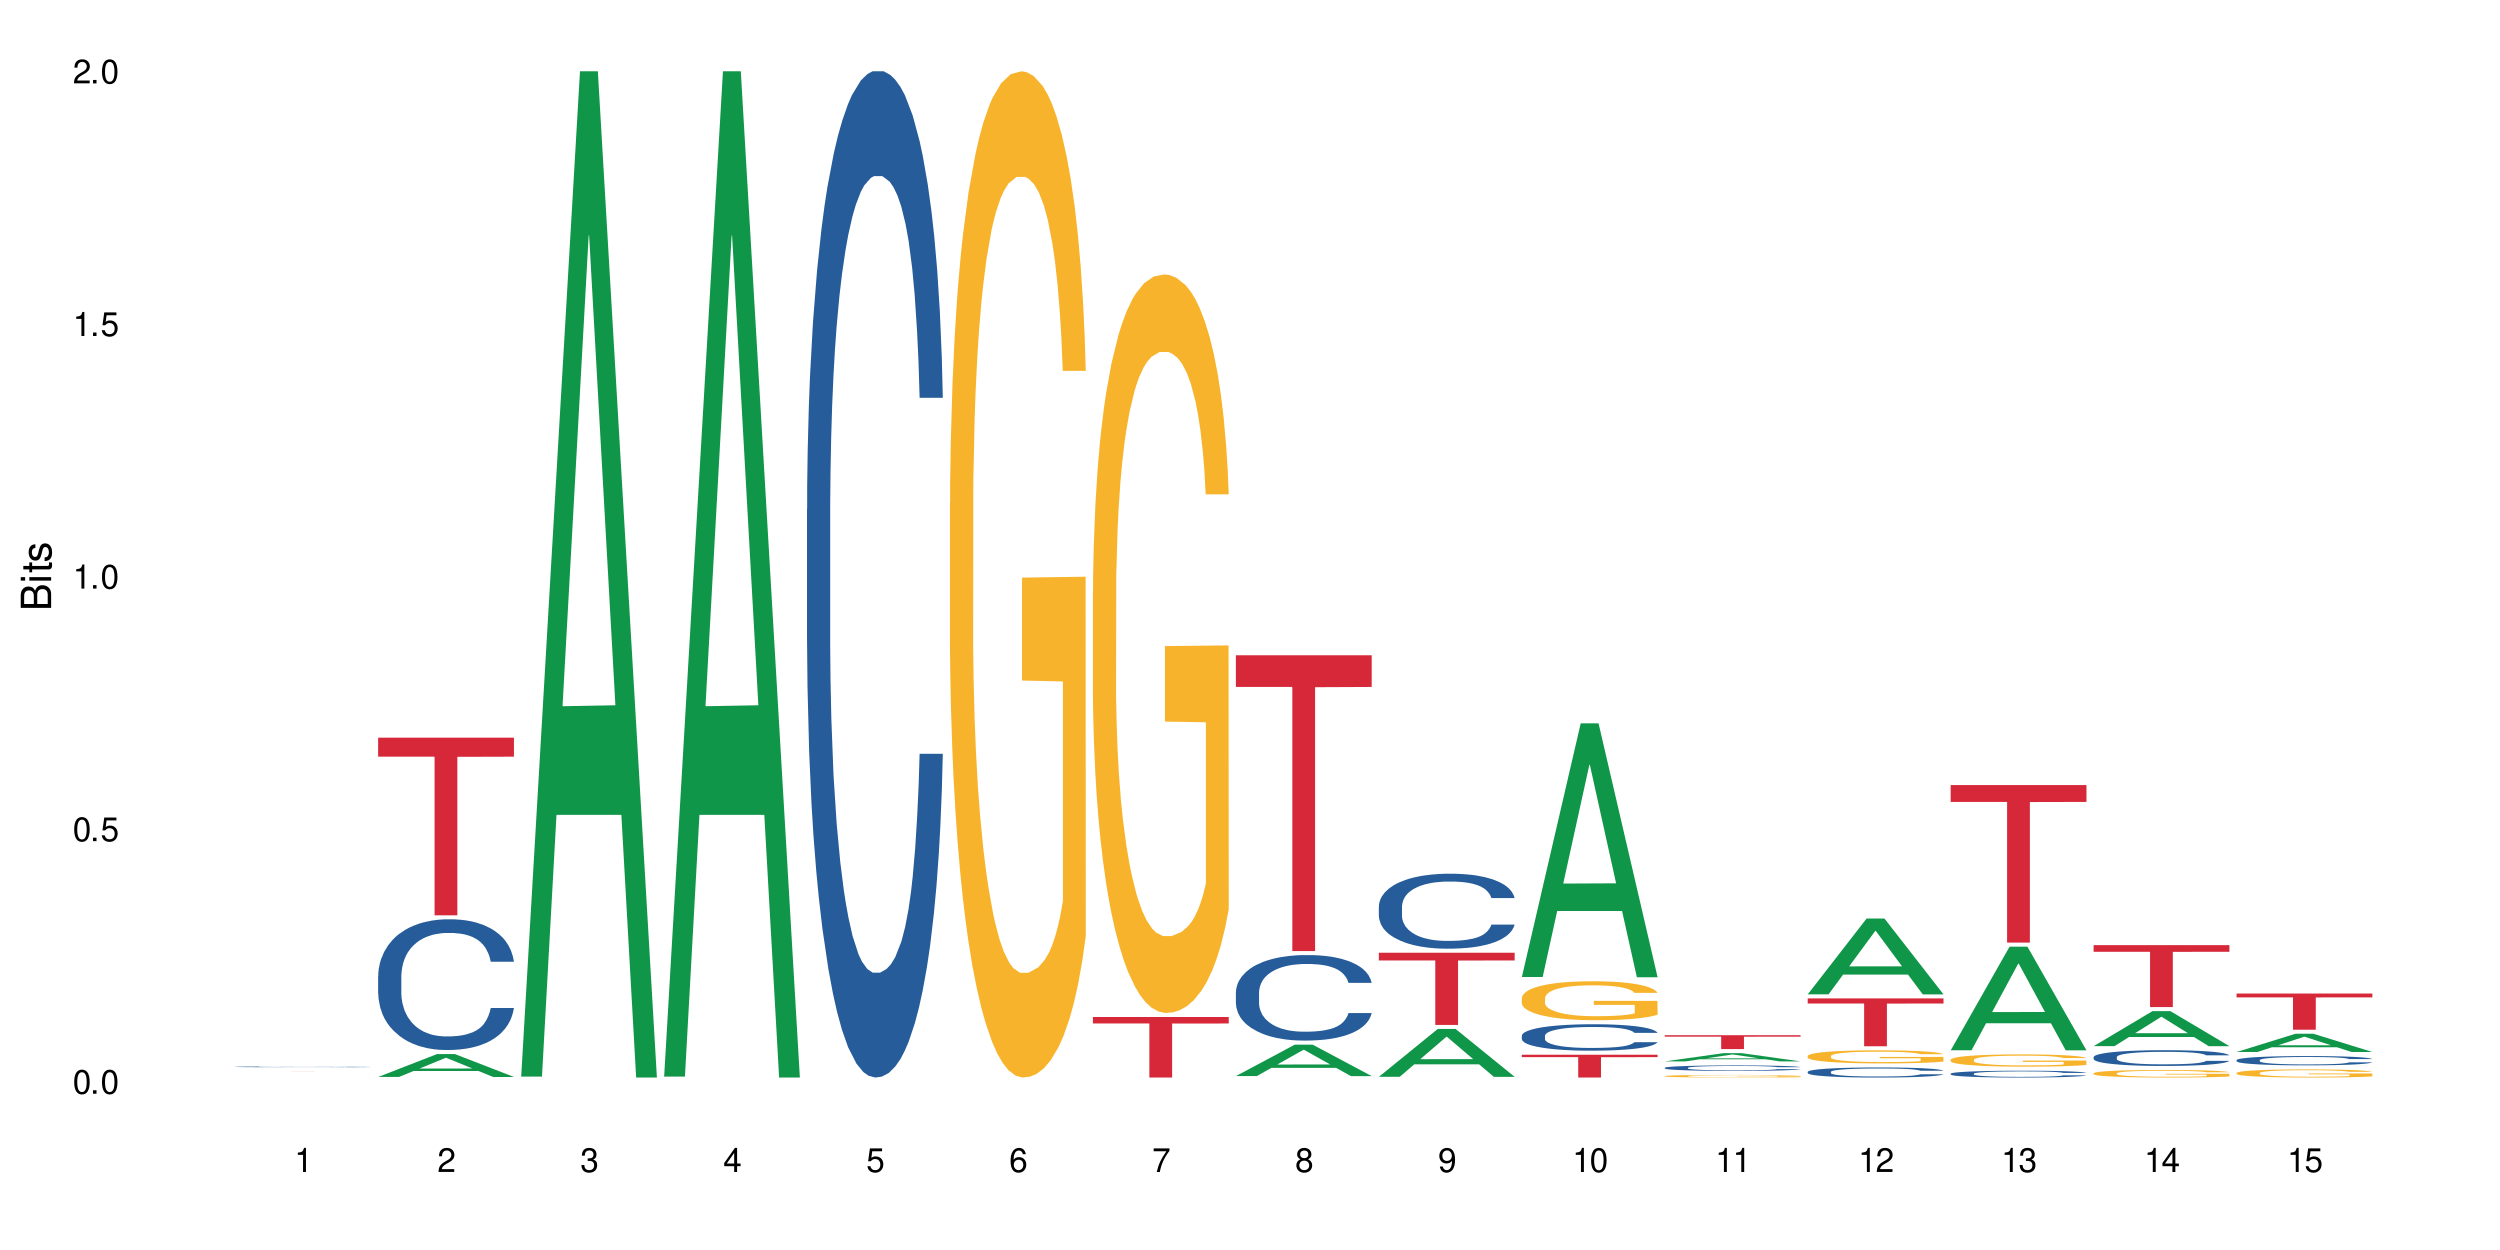 <?xml version="1.0" encoding="UTF-8"?>
<svg xmlns="http://www.w3.org/2000/svg" xmlns:xlink="http://www.w3.org/1999/xlink" width="720" height="360" viewBox="0 0 720 360">
<defs>
<g>
<g id="glyph-0-0">
</g>
<g id="glyph-0-1">
<path d="M 2.641 -6.938 C 2 -6.938 1.422 -6.656 1.078 -6.172 C 0.641 -5.562 0.406 -4.641 0.406 -3.359 C 0.406 -1.016 1.188 0.219 2.641 0.219 C 4.078 0.219 4.859 -1.016 4.859 -3.297 C 4.859 -4.641 4.656 -5.547 4.203 -6.172 C 3.844 -6.656 3.281 -6.938 2.641 -6.938 Z M 2.641 -6.188 C 3.547 -6.188 4 -5.25 4 -3.375 C 4 -1.406 3.562 -0.484 2.625 -0.484 C 1.734 -0.484 1.281 -1.438 1.281 -3.344 C 1.281 -5.25 1.734 -6.188 2.641 -6.188 Z M 2.641 -6.188 "/>
</g>
<g id="glyph-0-2">
<path d="M 1.828 -1 L 0.828 -1 L 0.828 0 L 1.828 0 Z M 1.828 -1 "/>
</g>
<g id="glyph-0-3">
<path d="M 4.562 -6.797 L 1.062 -6.797 L 0.547 -3.094 L 1.328 -3.094 C 1.719 -3.562 2.047 -3.734 2.578 -3.734 C 3.484 -3.734 4.062 -3.109 4.062 -2.094 C 4.062 -1.125 3.484 -0.531 2.578 -0.531 C 1.828 -0.531 1.375 -0.906 1.188 -1.672 L 0.328 -1.672 C 0.453 -1.109 0.547 -0.844 0.75 -0.594 C 1.125 -0.078 1.828 0.219 2.594 0.219 C 3.969 0.219 4.922 -0.781 4.922 -2.219 C 4.922 -3.562 4.031 -4.484 2.719 -4.484 C 2.25 -4.484 1.859 -4.359 1.469 -4.062 L 1.734 -5.969 L 4.562 -5.969 Z M 4.562 -6.797 "/>
</g>
<g id="glyph-0-4">
<path d="M 2.484 -4.938 L 2.484 0 L 3.328 0 L 3.328 -6.938 L 2.766 -6.938 C 2.469 -5.875 2.281 -5.734 0.984 -5.562 L 0.984 -4.938 Z M 2.484 -4.938 "/>
</g>
<g id="glyph-0-5">
<path d="M 4.859 -0.828 L 1.281 -0.828 C 1.359 -1.406 1.672 -1.781 2.5 -2.281 L 3.469 -2.828 C 4.406 -3.344 4.906 -4.062 4.906 -4.906 C 4.906 -5.484 4.672 -6.031 4.266 -6.406 C 3.859 -6.766 3.375 -6.938 2.719 -6.938 C 1.859 -6.938 1.219 -6.625 0.844 -6.031 C 0.609 -5.672 0.5 -5.234 0.484 -4.531 L 1.328 -4.531 C 1.359 -5.016 1.406 -5.281 1.531 -5.516 C 1.75 -5.938 2.188 -6.203 2.703 -6.203 C 3.469 -6.203 4.031 -5.641 4.031 -4.891 C 4.031 -4.344 3.719 -3.859 3.125 -3.516 L 2.234 -3 C 0.812 -2.172 0.406 -1.531 0.328 -0.016 L 4.859 -0.016 Z M 4.859 -0.828 "/>
</g>
<g id="glyph-0-6">
<path d="M 2.125 -3.188 L 2.578 -3.188 C 3.5 -3.188 3.984 -2.766 3.984 -1.922 C 3.984 -1.062 3.469 -0.531 2.594 -0.531 C 1.656 -0.531 1.203 -1 1.156 -2.016 L 0.312 -2.016 C 0.344 -1.453 0.438 -1.094 0.609 -0.781 C 0.953 -0.109 1.625 0.219 2.547 0.219 C 3.953 0.219 4.859 -0.625 4.859 -1.938 C 4.859 -2.828 4.516 -3.297 3.703 -3.594 C 4.344 -3.844 4.656 -4.328 4.656 -5.031 C 4.656 -6.219 3.875 -6.938 2.578 -6.938 C 1.203 -6.938 0.484 -6.172 0.453 -4.703 L 1.297 -4.703 C 1.312 -5.125 1.344 -5.359 1.453 -5.578 C 1.641 -5.969 2.062 -6.203 2.594 -6.203 C 3.344 -6.203 3.797 -5.75 3.797 -5 C 3.797 -4.516 3.609 -4.219 3.25 -4.047 C 3.016 -3.953 2.703 -3.922 2.125 -3.906 Z M 2.125 -3.188 "/>
</g>
<g id="glyph-0-7">
<path d="M 3.141 -1.672 L 3.141 0 L 3.984 0 L 3.984 -1.672 L 4.984 -1.672 L 4.984 -2.438 L 3.984 -2.438 L 3.984 -6.938 L 3.359 -6.938 L 0.266 -2.578 L 0.266 -1.672 Z M 3.141 -2.438 L 1 -2.438 L 3.141 -5.5 Z M 3.141 -2.438 "/>
</g>
<g id="glyph-0-8">
<path d="M 4.781 -5.125 C 4.609 -6.266 3.891 -6.938 2.844 -6.938 C 2.094 -6.938 1.422 -6.578 1.031 -5.953 C 0.594 -5.266 0.406 -4.422 0.406 -3.172 C 0.406 -2 0.578 -1.25 0.984 -0.641 C 1.359 -0.078 1.953 0.219 2.703 0.219 C 3.984 0.219 4.922 -0.75 4.922 -2.094 C 4.922 -3.375 4.062 -4.281 2.844 -4.281 C 2.172 -4.281 1.641 -4.031 1.281 -3.516 C 1.281 -5.234 1.828 -6.188 2.797 -6.188 C 3.391 -6.188 3.797 -5.797 3.938 -5.125 Z M 2.734 -3.531 C 3.547 -3.531 4.062 -2.953 4.062 -2.031 C 4.062 -1.156 3.484 -0.531 2.703 -0.531 C 1.922 -0.531 1.328 -1.188 1.328 -2.078 C 1.328 -2.938 1.906 -3.531 2.734 -3.531 Z M 2.734 -3.531 "/>
</g>
<g id="glyph-0-9">
<path d="M 4.984 -6.797 L 0.438 -6.797 L 0.438 -5.969 L 4.109 -5.969 C 2.5 -3.656 1.828 -2.234 1.328 0 L 2.219 0 C 2.594 -2.172 3.453 -4.047 4.984 -6.094 Z M 4.984 -6.797 "/>
</g>
<g id="glyph-0-10">
<path d="M 3.75 -3.656 C 4.469 -4.094 4.688 -4.438 4.688 -5.078 C 4.688 -6.172 3.844 -6.938 2.641 -6.938 C 1.438 -6.938 0.594 -6.172 0.594 -5.094 C 0.594 -4.438 0.812 -4.094 1.516 -3.656 C 0.734 -3.266 0.359 -2.703 0.359 -1.922 C 0.359 -0.656 1.281 0.219 2.641 0.219 C 3.984 0.219 4.922 -0.656 4.922 -1.922 C 4.922 -2.703 4.531 -3.266 3.75 -3.656 Z M 2.641 -6.188 C 3.359 -6.188 3.812 -5.75 3.812 -5.062 C 3.812 -4.406 3.344 -3.984 2.641 -3.984 C 1.922 -3.984 1.453 -4.406 1.453 -5.078 C 1.453 -5.75 1.922 -6.188 2.641 -6.188 Z M 2.641 -3.266 C 3.484 -3.266 4.062 -2.719 4.062 -1.906 C 4.062 -1.078 3.484 -0.531 2.625 -0.531 C 1.797 -0.531 1.219 -1.094 1.219 -1.906 C 1.219 -2.719 1.781 -3.266 2.641 -3.266 Z M 2.641 -3.266 "/>
</g>
<g id="glyph-0-11">
<path d="M 0.516 -1.578 C 0.672 -0.453 1.406 0.219 2.438 0.219 C 3.188 0.219 3.859 -0.141 4.266 -0.766 C 4.688 -1.453 4.891 -2.297 4.891 -3.547 C 4.891 -4.719 4.703 -5.453 4.312 -6.078 C 3.938 -6.641 3.344 -6.938 2.594 -6.938 C 1.297 -6.938 0.359 -5.969 0.359 -4.625 C 0.359 -3.344 1.234 -2.453 2.453 -2.453 C 3.094 -2.453 3.578 -2.672 4.016 -3.203 C 4 -1.484 3.469 -0.531 2.5 -0.531 C 1.906 -0.531 1.484 -0.906 1.359 -1.578 Z M 2.578 -6.203 C 3.375 -6.203 3.969 -5.531 3.969 -4.641 C 3.969 -3.797 3.391 -3.188 2.547 -3.188 C 1.734 -3.188 1.234 -3.766 1.234 -4.688 C 1.234 -5.562 1.797 -6.203 2.578 -6.203 Z M 2.578 -6.203 "/>
</g>
<g id="glyph-1-0">
</g>
<g id="glyph-1-1">
<path d="M 0 -0.953 L 0 -4.891 C 0 -5.719 -0.234 -6.344 -0.734 -6.797 C -1.188 -7.234 -1.812 -7.469 -2.5 -7.469 C -3.547 -7.469 -4.188 -7 -4.625 -5.875 C -4.984 -6.688 -5.625 -7.094 -6.531 -7.094 C -7.172 -7.094 -7.734 -6.859 -8.141 -6.391 C -8.562 -5.922 -8.75 -5.344 -8.75 -4.5 L -8.75 -0.953 Z M -4.984 -2.062 L -7.766 -2.062 L -7.766 -4.219 C -7.766 -4.844 -7.688 -5.203 -7.453 -5.5 C -7.219 -5.812 -6.859 -5.969 -6.375 -5.969 C -5.891 -5.969 -5.531 -5.812 -5.297 -5.5 C -5.062 -5.203 -4.984 -4.844 -4.984 -4.219 Z M -0.984 -2.062 L -4 -2.062 L -4 -4.781 C -4 -5.766 -3.438 -6.359 -2.484 -6.359 C -1.547 -6.359 -0.984 -5.766 -0.984 -4.781 Z M -0.984 -2.062 "/>
</g>
<g id="glyph-1-2">
<path d="M -6.281 -1.797 L -6.281 -0.797 L 0 -0.797 L 0 -1.797 Z M -8.75 -1.797 L -8.75 -0.797 L -7.484 -0.797 L -7.484 -1.797 Z M -8.75 -1.797 "/>
</g>
<g id="glyph-1-3">
<path d="M -6.281 -3.047 L -6.281 -2.016 L -8.016 -2.016 L -8.016 -1.016 L -6.281 -1.016 L -6.281 -0.172 L -5.469 -0.172 L -5.469 -1.016 L -0.719 -1.016 C -0.078 -1.016 0.281 -1.453 0.281 -2.234 C 0.281 -2.5 0.25 -2.719 0.188 -3.047 L -0.641 -3.047 C -0.609 -2.906 -0.594 -2.766 -0.594 -2.562 C -0.594 -2.141 -0.719 -2.016 -1.156 -2.016 L -5.469 -2.016 L -5.469 -3.047 Z M -6.281 -3.047 "/>
</g>
<g id="glyph-1-4">
<path d="M -4.531 -5.25 C -5.766 -5.25 -6.469 -4.422 -6.469 -2.969 C -6.469 -1.516 -5.719 -0.562 -4.547 -0.562 C -3.562 -0.562 -3.094 -1.062 -2.734 -2.562 L -2.516 -3.484 C -2.344 -4.188 -2.094 -4.469 -1.641 -4.469 C -1.047 -4.469 -0.641 -3.875 -0.641 -3 C -0.641 -2.453 -0.797 -2 -1.062 -1.75 C -1.25 -1.594 -1.422 -1.531 -1.875 -1.469 L -1.875 -0.406 C -0.422 -0.453 0.281 -1.266 0.281 -2.922 C 0.281 -4.5 -0.5 -5.516 -1.719 -5.516 C -2.656 -5.516 -3.172 -4.984 -3.469 -3.734 L -3.703 -2.766 C -3.891 -1.953 -4.156 -1.609 -4.594 -1.609 C -5.188 -1.609 -5.547 -2.125 -5.547 -2.938 C -5.547 -3.75 -5.203 -4.172 -4.531 -4.203 Z M -4.531 -5.25 "/>
</g>
</g>
</defs>
<rect x="-72" y="-36" width="864" height="432" fill="rgb(100%, 100%, 100%)" fill-opacity="1"/>
<path fill-rule="nonzero" fill="rgb(14.51%, 36.078%, 60%)" fill-opacity="1" d="M 67.73 307.246 L 67.777 307.246 L 67.777 307.238 L 67.922 307.23 L 68.254 307.223 L 68.59 307.215 L 69.449 307.203 L 70.641 307.191 L 71.879 307.18 L 72.785 307.176 L 73.598 307.172 L 75.457 307.164 L 76.652 307.16 L 77.938 307.156 L 79.512 307.152 L 80.656 307.152 L 83.234 307.148 L 85.141 307.145 L 91.723 307.145 L 93.105 307.148 L 94.633 307.148 L 95.922 307.152 L 98.164 307.156 L 100.168 307.16 L 101.074 307.164 L 102.504 307.172 L 103.602 307.176 L 104.363 307.184 L 105.223 307.191 L 105.984 307.199 L 106.559 307.211 L 106.844 307.219 L 100.168 307.219 L 99.832 307.211 L 99.449 307.203 L 98.734 307.195 L 98.02 307.191 L 97.02 307.184 L 96.113 307.18 L 94.871 307.176 L 93.773 307.172 L 91.531 307.172 L 89.434 307.168 L 86.094 307.168 L 84.234 307.172 L 83.234 307.172 L 81.801 307.176 L 80.801 307.18 L 79.609 307.184 L 78.797 307.188 L 77.797 307.191 L 77.078 307.195 L 76.27 307.203 L 75.793 307.207 L 75.363 307.215 L 74.98 307.223 L 74.695 307.227 L 74.504 307.234 L 74.41 307.242 L 74.41 307.277 L 74.504 307.285 L 74.742 307.293 L 75.363 307.305 L 76.27 307.316 L 77.32 307.324 L 78.32 307.332 L 78.891 307.336 L 79.656 307.336 L 80.848 307.34 L 82.566 307.348 L 85.094 307.348 L 86.668 307.352 L 88.766 307.352 L 90.625 307.348 L 93.156 307.348 L 94.918 307.344 L 96.016 307.34 L 96.969 307.336 L 97.688 307.332 L 98.164 307.328 L 98.879 307.32 L 99.449 307.316 L 99.879 307.309 L 100.168 307.301 L 106.844 307.301 L 106.559 307.309 L 105.699 307.324 L 105.031 307.332 L 104.27 307.336 L 103.172 307.344 L 102.266 307.348 L 101.074 307.355 L 99.977 307.359 L 98.781 307.363 L 97.02 307.367 L 95.875 307.367 L 94.633 307.371 L 91.293 307.371 L 89.289 307.375 L 85.426 307.375 L 83.949 307.371 L 81.992 307.371 L 79.559 307.367 L 77.797 307.363 L 76.414 307.359 L 75.219 307.355 L 73.883 307.348 L 72.168 307.34 L 71.117 307.332 L 70.402 307.328 L 69.59 307.32 L 69.02 307.312 L 68.352 307.301 L 67.875 307.285 L 67.73 307.273 Z M 67.73 307.246 "/>
<path fill-rule="nonzero" fill="rgb(83.922%, 15.686%, 22.353%)" fill-opacity="1" d="M 67.73 308.539 L 106.844 308.539 L 90.543 308.539 L 90.543 308.562 L 83.984 308.562 L 83.984 308.539 Z M 67.73 308.539 "/>
<path fill-rule="nonzero" fill="rgb(6.275%, 58.824%, 28.235%)" fill-opacity="1" d="M 108.902 310.16 L 108.945 310.156 L 125.867 303.57 L 131.008 303.57 L 148.016 310.168 L 142.039 310.168 L 137.777 308.445 L 119.098 308.445 L 114.922 310.16 L 108.902 310.16 L 120.895 307.734 L 136.062 307.727 L 128.5 304.648 L 128.418 304.645 L 128.332 304.664 L 120.855 307.727 L 120.895 307.734 Z M 108.902 310.16 "/>
<path fill-rule="nonzero" fill="rgb(14.51%, 36.078%, 60%)" fill-opacity="1" d="M 108.902 281.152 L 108.949 281.117 L 108.949 280.289 L 109.094 278.984 L 109.426 277.332 L 109.762 276.199 L 110.621 274.168 L 111.812 272.207 L 113.051 270.695 L 113.957 269.801 L 114.77 269.113 L 116.629 267.84 L 117.82 267.184 L 119.109 266.602 L 120.684 266.016 L 121.828 265.672 L 124.406 265.121 L 126.312 264.879 L 127.793 264.777 L 130.988 264.777 L 132.895 264.914 L 134.277 265.086 L 135.805 265.363 L 137.094 265.672 L 139.336 266.43 L 141.336 267.391 L 142.242 267.941 L 143.676 269.008 L 144.773 270.039 L 145.535 270.934 L 146.395 272.207 L 147.156 273.754 L 147.73 275.508 L 148.016 276.988 L 141.336 276.988 L 141.004 275.613 L 140.621 274.547 L 139.906 273.137 L 139.191 272.137 L 138.191 271.141 L 137.285 270.488 L 136.043 269.832 L 134.945 269.422 L 133.801 269.113 L 132.703 268.906 L 130.605 268.699 L 128.172 268.699 L 127.266 268.766 L 125.406 269.043 L 124.406 269.285 L 122.973 269.766 L 121.973 270.211 L 120.781 270.898 L 119.969 271.484 L 118.969 272.379 L 118.25 273.172 L 117.441 274.305 L 116.965 275.164 L 116.535 276.129 L 116.152 277.262 L 115.867 278.469 L 115.676 279.742 L 115.582 280.98 L 115.582 286.309 L 115.676 287.547 L 115.914 288.992 L 116.535 291.09 L 117.441 292.914 L 118.488 294.359 L 119.492 295.391 L 120.062 295.871 L 120.828 296.422 L 122.02 297.109 L 123.738 297.801 L 124.738 298.074 L 126.266 298.348 L 127.84 298.488 L 129.938 298.488 L 131.797 298.348 L 133.039 298.176 L 134.324 297.902 L 136.09 297.316 L 137.188 296.766 L 138.141 296.113 L 138.859 295.461 L 139.336 294.91 L 140.051 293.844 L 140.621 292.672 L 141.051 291.469 L 141.336 290.301 L 148.016 290.301 L 147.73 291.676 L 147.301 293.02 L 146.871 294.016 L 146.203 295.219 L 145.441 296.285 L 144.344 297.488 L 143.438 298.281 L 142.242 299.141 L 141.148 299.793 L 139.953 300.379 L 138.191 301.066 L 137.043 301.41 L 135.805 301.719 L 134.324 301.996 L 132.465 302.238 L 130.461 302.375 L 128.602 302.41 L 126.598 302.34 L 125.121 302.203 L 123.164 301.891 L 120.73 301.273 L 118.969 300.621 L 117.582 299.965 L 116.391 299.277 L 115.055 298.348 L 113.34 296.836 L 112.289 295.668 L 111.574 294.703 L 110.762 293.363 L 110.191 292.156 L 109.523 290.23 L 109.047 287.789 L 108.902 285.898 Z M 108.902 281.152 "/>
<path fill-rule="nonzero" fill="rgb(83.922%, 15.686%, 22.353%)" fill-opacity="1" d="M 108.902 212.445 L 148.016 212.445 L 148.016 217.922 L 131.715 217.969 L 131.715 263.613 L 125.156 263.613 L 125.156 218.02 L 125.062 217.922 L 108.902 217.922 Z M 108.902 212.445 "/>
<path fill-rule="nonzero" fill="rgb(6.275%, 58.824%, 28.235%)" fill-opacity="1" d="M 150.074 310.059 L 150.117 309.789 L 167.039 20.527 L 172.18 20.527 L 189.188 310.332 L 183.211 310.332 L 178.949 234.684 L 160.27 234.684 L 156.09 310.059 L 150.074 310.059 L 162.066 203.391 L 177.234 203.117 L 169.672 67.875 L 169.59 67.602 L 169.504 68.418 L 162.027 203.117 L 162.066 203.391 Z M 150.074 310.059 "/>
<path fill-rule="nonzero" fill="rgb(6.275%, 58.824%, 28.235%)" fill-opacity="1" d="M 191.246 310.059 L 191.289 309.789 L 208.211 20.527 L 213.352 20.527 L 230.359 310.332 L 224.383 310.332 L 220.121 234.684 L 201.441 234.684 L 197.262 310.059 L 191.246 310.059 L 203.238 203.391 L 218.406 203.117 L 210.844 67.875 L 210.762 67.602 L 210.676 68.418 L 203.195 203.117 L 203.238 203.391 Z M 191.246 310.059 "/>
<path fill-rule="nonzero" fill="rgb(14.51%, 36.078%, 60%)" fill-opacity="1" d="M 232.418 146.621 L 232.465 146.355 L 232.465 140 L 232.609 129.934 L 232.941 117.215 L 233.277 108.477 L 234.133 92.844 L 235.328 77.746 L 236.566 66.09 L 237.473 59.203 L 238.285 53.902 L 240.145 44.102 L 241.336 39.07 L 242.625 34.566 L 244.199 30.062 L 245.344 27.414 L 247.918 23.176 L 249.828 21.32 L 251.305 20.527 L 254.504 20.527 L 256.41 21.586 L 257.793 22.91 L 259.32 25.031 L 260.609 27.414 L 262.848 33.242 L 264.852 40.66 L 265.758 44.898 L 267.191 53.109 L 268.285 61.055 L 269.051 67.945 L 269.91 77.746 L 270.672 89.668 L 271.246 103.176 L 271.531 114.566 L 264.852 114.566 L 264.52 103.973 L 264.137 95.758 L 263.422 84.898 L 262.707 77.215 L 261.703 69.535 L 260.797 64.5 L 259.559 59.469 L 258.461 56.289 L 257.316 53.902 L 256.219 52.316 L 254.121 50.727 L 251.688 50.727 L 250.781 51.254 L 248.922 53.375 L 247.918 55.23 L 246.488 58.938 L 245.488 62.383 L 244.293 67.68 L 243.484 72.184 L 242.48 79.07 L 241.766 85.164 L 240.957 93.906 L 240.48 100.527 L 240.051 107.945 L 239.668 116.688 L 239.383 125.957 L 239.191 135.762 L 239.094 145.297 L 239.094 186.355 L 239.191 195.895 L 239.43 207.02 L 240.051 223.18 L 240.957 237.219 L 242.004 248.344 L 243.008 256.293 L 243.578 260 L 244.344 264.238 L 245.535 269.535 L 247.25 274.836 L 248.254 276.953 L 249.781 279.074 L 251.355 280.133 L 253.453 280.133 L 255.312 279.074 L 256.555 277.75 L 257.84 275.629 L 259.605 271.125 L 260.703 266.887 L 261.656 261.855 L 262.371 256.82 L 262.848 252.582 L 263.566 244.371 L 264.137 235.363 L 264.566 226.094 L 264.852 217.086 L 271.531 217.086 L 271.246 227.684 L 270.816 238.012 L 270.387 245.695 L 269.719 254.969 L 268.953 263.18 L 267.859 272.449 L 266.953 278.543 L 265.758 285.168 L 264.66 290.199 L 263.469 294.703 L 261.703 300 L 260.559 302.648 L 259.32 305.035 L 257.84 307.152 L 255.98 309.008 L 253.977 310.066 L 252.117 310.332 L 250.113 309.801 L 248.637 308.742 L 246.68 306.359 L 244.246 301.59 L 242.48 296.559 L 241.098 291.523 L 239.906 286.227 L 238.57 279.074 L 236.852 267.418 L 235.805 258.41 L 235.09 250.992 L 234.277 240.664 L 233.707 231.391 L 233.039 216.555 L 232.559 197.746 L 232.418 183.18 Z M 232.418 146.621 "/>
<path fill-rule="nonzero" fill="rgb(96.863%, 70.196%, 16.863%)" fill-opacity="1" d="M 273.59 144.652 L 273.637 144.387 L 273.637 139.094 L 273.828 127.184 L 274.305 110.777 L 274.926 97.277 L 275.594 86.691 L 276.023 81.133 L 276.738 73.195 L 277.355 67.371 L 278.93 55.461 L 280.934 44.348 L 282.031 39.582 L 283.273 35.082 L 285.035 30.055 L 285.848 28.203 L 288.328 23.965 L 291.141 21.32 L 294.242 20.527 L 295.672 20.789 L 297.629 21.848 L 300.301 24.762 L 301.828 27.406 L 303.02 30.055 L 304.258 33.496 L 305.785 38.789 L 307.215 45.141 L 308.363 51.492 L 309.508 59.43 L 310.461 67.902 L 311.27 77.164 L 311.988 88.281 L 312.414 97.543 L 312.703 106.805 L 306.07 106.805 L 305.691 97.543 L 305.262 90.398 L 304.547 81.664 L 303.832 75.312 L 303.113 70.281 L 301.777 63.402 L 300.633 59.168 L 299.203 55.461 L 297.82 53.078 L 296.246 51.492 L 295.293 50.961 L 292.766 50.961 L 290.473 52.816 L 289.141 54.934 L 288.184 57.051 L 286.848 61.02 L 286.039 64.195 L 285.562 66.312 L 284.129 74.516 L 283.176 81.93 L 282.652 86.957 L 281.984 94.898 L 281.508 102.043 L 280.98 112.629 L 280.695 120.57 L 280.316 138.566 L 280.266 186.207 L 280.41 196.262 L 280.695 207.113 L 281.078 216.641 L 281.648 226.699 L 282.223 234.375 L 283.223 244.695 L 284.082 251.578 L 284.75 256.078 L 286.039 263.223 L 286.562 265.605 L 287.805 270.367 L 289.09 274.074 L 290.664 277.25 L 291.859 278.836 L 293.766 280.16 L 296.199 280.16 L 299.059 278.574 L 300.871 276.457 L 302.113 274.34 L 302.922 272.484 L 303.926 269.574 L 304.641 266.926 L 305.309 264.016 L 306.121 259.516 L 306.121 196.262 L 294.34 195.996 L 294.34 166.355 L 312.656 166.09 L 312.703 269.574 L 311.699 276.719 L 310.461 283.602 L 309.27 288.895 L 308.027 293.395 L 306.262 298.422 L 304.832 301.598 L 302.637 305.305 L 300.633 307.688 L 298.535 309.273 L 296.676 310.066 L 294.48 310.332 L 292.527 309.805 L 290.426 308.215 L 288.758 306.098 L 287.23 303.453 L 285.703 300.012 L 283.797 294.453 L 282.555 289.953 L 281.27 284.395 L 279.98 277.777 L 278.836 270.633 L 278.074 265.074 L 277.309 258.723 L 276.5 250.781 L 275.734 241.785 L 275.164 233.578 L 274.637 224.316 L 274.258 215.582 L 273.875 203.672 L 273.684 194.145 L 273.59 185.941 Z M 273.59 144.652 "/>
<path fill-rule="nonzero" fill="rgb(96.863%, 70.196%, 16.863%)" fill-opacity="1" d="M 314.762 170.137 L 314.809 169.945 L 314.809 166.059 L 315 157.316 L 315.477 145.273 L 316.098 135.367 L 316.766 127.598 L 317.191 123.52 L 317.91 117.691 L 318.527 113.418 L 320.102 104.676 L 322.105 96.52 L 323.203 93.023 L 324.445 89.719 L 326.207 86.031 L 327.02 84.672 L 329.5 81.562 L 332.312 79.621 L 335.414 79.039 L 336.844 79.23 L 338.801 80.008 L 341.473 82.145 L 343 84.086 L 344.191 86.031 L 345.43 88.555 L 346.957 92.441 L 348.387 97.102 L 349.531 101.766 L 350.68 107.59 L 351.633 113.809 L 352.441 120.605 L 353.16 128.766 L 353.586 135.562 L 353.875 142.359 L 347.242 142.359 L 346.863 135.562 L 346.434 130.316 L 345.719 123.906 L 345 119.246 L 344.285 115.555 L 342.949 110.504 L 341.805 107.398 L 340.375 104.676 L 338.992 102.93 L 337.418 101.766 L 336.465 101.375 L 333.938 101.375 L 331.645 102.734 L 330.309 104.289 L 329.355 105.844 L 328.02 108.758 L 327.211 111.086 L 326.734 112.641 L 325.301 118.664 L 324.348 124.102 L 323.824 127.793 L 323.156 133.621 L 322.68 138.863 L 322.152 146.633 L 321.867 152.461 L 321.484 165.672 L 321.438 200.633 L 321.582 208.016 L 321.867 215.98 L 322.25 222.973 L 322.82 230.355 L 323.395 235.988 L 324.395 243.562 L 325.254 248.613 L 325.922 251.914 L 327.211 257.16 L 327.734 258.91 L 328.977 262.406 L 330.262 265.125 L 331.836 267.453 L 333.031 268.621 L 334.938 269.59 L 337.371 269.59 L 340.23 268.426 L 342.043 266.871 L 343.285 265.316 L 344.094 263.957 L 345.098 261.82 L 345.812 259.879 L 346.48 257.742 L 347.293 254.441 L 347.293 208.016 L 335.508 207.82 L 335.508 186.066 L 353.824 185.871 L 353.875 261.82 L 352.871 267.066 L 351.633 272.117 L 350.438 276 L 349.199 279.305 L 347.434 282.996 L 346.004 285.324 L 343.809 288.047 L 341.805 289.793 L 339.707 290.957 L 337.848 291.543 L 335.652 291.734 L 333.695 291.348 L 331.598 290.184 L 329.93 288.629 L 328.402 286.684 L 326.875 284.16 L 324.969 280.082 L 323.727 276.777 L 322.441 272.699 L 321.152 267.844 L 320.008 262.598 L 319.246 258.52 L 318.48 253.859 L 317.672 248.031 L 316.906 241.426 L 316.336 235.406 L 315.809 228.605 L 315.43 222.195 L 315.047 213.453 L 314.855 206.461 L 314.762 200.441 Z M 314.762 170.137 "/>
<path fill-rule="nonzero" fill="rgb(83.922%, 15.686%, 22.353%)" fill-opacity="1" d="M 314.762 292.898 L 353.875 292.898 L 353.875 294.766 L 337.574 294.781 L 337.574 310.332 L 331.016 310.332 L 331.016 294.797 L 330.918 294.766 L 314.762 294.766 Z M 314.762 292.898 "/>
<path fill-rule="nonzero" fill="rgb(6.275%, 58.824%, 28.235%)" fill-opacity="1" d="M 355.934 309.914 L 355.973 309.906 L 372.898 300.855 L 378.039 300.855 L 395.047 309.922 L 389.07 309.922 L 384.809 307.555 L 366.129 307.555 L 361.949 309.914 L 355.934 309.914 L 367.926 306.578 L 383.094 306.57 L 375.531 302.336 L 375.445 302.328 L 375.363 302.355 L 367.883 306.57 L 367.926 306.578 Z M 355.934 309.914 "/>
<path fill-rule="nonzero" fill="rgb(14.51%, 36.078%, 60%)" fill-opacity="1" d="M 355.934 285.785 L 355.98 285.762 L 355.98 285.223 L 356.125 284.367 L 356.457 283.285 L 356.789 282.543 L 357.648 281.215 L 358.844 279.934 L 360.082 278.945 L 360.988 278.359 L 361.801 277.91 L 363.66 277.074 L 364.852 276.648 L 366.141 276.266 L 367.715 275.883 L 368.859 275.656 L 371.434 275.297 L 373.344 275.141 L 374.82 275.074 L 378.016 275.074 L 379.926 275.164 L 381.309 275.277 L 382.836 275.457 L 384.121 275.656 L 386.363 276.152 L 388.367 276.781 L 389.273 277.145 L 390.703 277.84 L 391.801 278.516 L 392.566 279.102 L 393.422 279.934 L 394.188 280.945 L 394.758 282.094 L 395.047 283.062 L 388.367 283.062 L 388.035 282.16 L 387.652 281.465 L 386.938 280.543 L 386.223 279.891 L 385.219 279.234 L 384.312 278.809 L 383.074 278.383 L 381.977 278.109 L 380.832 277.91 L 379.734 277.773 L 377.637 277.637 L 375.203 277.637 L 374.297 277.684 L 372.438 277.863 L 371.434 278.02 L 370.004 278.336 L 369 278.629 L 367.809 279.078 L 367 279.461 L 365.996 280.047 L 365.281 280.562 L 364.469 281.305 L 363.992 281.867 L 363.562 282.5 L 363.184 283.242 L 362.895 284.031 L 362.707 284.863 L 362.609 285.672 L 362.609 289.16 L 362.707 289.969 L 362.945 290.914 L 363.562 292.289 L 364.469 293.48 L 365.52 294.426 L 366.52 295.102 L 367.094 295.418 L 367.855 295.777 L 369.051 296.227 L 370.766 296.676 L 371.77 296.855 L 373.293 297.035 L 374.867 297.125 L 376.969 297.125 L 378.828 297.035 L 380.066 296.926 L 381.355 296.742 L 383.121 296.363 L 384.219 296 L 385.172 295.574 L 385.887 295.145 L 386.363 294.785 L 387.078 294.09 L 387.652 293.324 L 388.082 292.535 L 388.367 291.77 L 395.047 291.77 L 394.758 292.672 L 394.328 293.547 L 393.902 294.199 L 393.234 294.988 L 392.469 295.688 L 391.371 296.473 L 390.465 296.992 L 389.273 297.555 L 388.176 297.98 L 386.984 298.363 L 385.219 298.812 L 384.074 299.039 L 382.836 299.242 L 381.355 299.422 L 379.496 299.578 L 377.492 299.668 L 375.633 299.691 L 373.629 299.648 L 372.148 299.559 L 370.195 299.355 L 367.762 298.949 L 365.996 298.523 L 364.613 298.094 L 363.422 297.645 L 362.086 297.035 L 360.367 296.047 L 359.32 295.281 L 358.602 294.652 L 357.793 293.773 L 357.219 292.984 L 356.551 291.727 L 356.074 290.129 L 355.934 288.891 Z M 355.934 285.785 "/>
<path fill-rule="nonzero" fill="rgb(83.922%, 15.686%, 22.353%)" fill-opacity="1" d="M 355.934 188.723 L 395.047 188.723 L 395.047 197.84 L 378.746 197.918 L 378.746 273.91 L 372.188 273.91 L 372.188 198 L 372.09 197.84 L 355.934 197.84 Z M 355.934 188.723 "/>
<path fill-rule="nonzero" fill="rgb(6.275%, 58.824%, 28.235%)" fill-opacity="1" d="M 397.105 310.121 L 397.145 310.105 L 414.07 296.336 L 419.211 296.336 L 436.219 310.133 L 430.242 310.133 L 425.98 306.531 L 407.301 306.531 L 403.121 310.121 L 397.105 310.121 L 409.098 305.043 L 424.266 305.027 L 416.703 298.59 L 416.617 298.574 L 416.535 298.613 L 409.055 305.027 L 409.098 305.043 Z M 397.105 310.121 "/>
<path fill-rule="nonzero" fill="rgb(14.51%, 36.078%, 60%)" fill-opacity="1" d="M 397.105 261.035 L 397.152 261.016 L 397.152 260.543 L 397.293 259.793 L 397.629 258.848 L 397.961 258.195 L 398.82 257.031 L 400.012 255.906 L 401.254 255.039 L 402.16 254.527 L 402.973 254.133 L 404.832 253.402 L 406.023 253.027 L 407.312 252.691 L 408.887 252.355 L 410.031 252.16 L 412.605 251.844 L 414.516 251.707 L 415.992 251.645 L 419.188 251.645 L 421.098 251.727 L 422.48 251.824 L 424.008 251.98 L 425.293 252.16 L 427.535 252.594 L 429.539 253.145 L 430.445 253.461 L 431.875 254.074 L 432.973 254.664 L 433.738 255.176 L 434.594 255.906 L 435.359 256.793 L 435.93 257.801 L 436.219 258.648 L 429.539 258.648 L 429.207 257.859 L 428.824 257.25 L 428.109 256.438 L 427.395 255.867 L 426.391 255.297 L 425.484 254.922 L 424.246 254.547 L 423.148 254.309 L 422.004 254.133 L 420.906 254.012 L 418.809 253.895 L 416.375 253.895 L 415.469 253.934 L 413.609 254.094 L 412.605 254.23 L 411.176 254.508 L 410.172 254.762 L 408.98 255.156 L 408.172 255.492 L 407.168 256.004 L 406.453 256.461 L 405.641 257.109 L 405.164 257.602 L 404.734 258.156 L 404.355 258.805 L 404.066 259.496 L 403.879 260.227 L 403.781 260.938 L 403.781 263.992 L 403.879 264.703 L 404.117 265.531 L 404.734 266.734 L 405.641 267.781 L 406.691 268.609 L 407.691 269.203 L 408.266 269.477 L 409.027 269.793 L 410.223 270.188 L 411.938 270.582 L 412.941 270.738 L 414.465 270.898 L 416.039 270.977 L 418.141 270.977 L 420 270.898 L 421.238 270.801 L 422.527 270.641 L 424.293 270.305 L 425.391 269.992 L 426.344 269.617 L 427.059 269.242 L 427.535 268.926 L 428.25 268.312 L 428.824 267.645 L 429.254 266.953 L 429.539 266.281 L 436.219 266.281 L 435.93 267.07 L 435.5 267.84 L 435.07 268.414 L 434.406 269.102 L 433.641 269.715 L 432.543 270.406 L 431.637 270.859 L 430.445 271.352 L 429.348 271.727 L 428.156 272.062 L 426.391 272.457 L 425.246 272.652 L 424.008 272.832 L 422.527 272.988 L 420.668 273.125 L 418.664 273.207 L 416.805 273.227 L 414.801 273.188 L 413.32 273.105 L 411.367 272.93 L 408.934 272.574 L 407.168 272.199 L 405.785 271.824 L 404.594 271.43 L 403.258 270.898 L 401.539 270.031 L 400.492 269.359 L 399.773 268.809 L 398.965 268.039 L 398.391 267.348 L 397.723 266.242 L 397.246 264.844 L 397.105 263.758 Z M 397.105 261.035 "/>
<path fill-rule="nonzero" fill="rgb(83.922%, 15.686%, 22.353%)" fill-opacity="1" d="M 397.105 274.391 L 436.219 274.391 L 436.219 276.613 L 419.914 276.633 L 419.914 295.172 L 413.359 295.172 L 413.359 276.652 L 413.262 276.613 L 397.105 276.613 Z M 397.105 274.391 "/>
<path fill-rule="nonzero" fill="rgb(6.275%, 58.824%, 28.235%)" fill-opacity="1" d="M 438.277 281.375 L 438.316 281.309 L 455.242 208.328 L 460.383 208.328 L 477.387 281.445 L 471.414 281.445 L 467.152 262.359 L 448.473 262.359 L 444.293 281.375 L 438.277 281.375 L 450.27 254.465 L 465.438 254.395 L 457.875 220.273 L 457.789 220.203 L 457.707 220.41 L 450.227 254.395 L 450.27 254.465 Z M 438.277 281.375 "/>
<path fill-rule="nonzero" fill="rgb(14.51%, 36.078%, 60%)" fill-opacity="1" d="M 438.277 298.297 L 438.324 298.293 L 438.324 298.125 L 438.465 297.859 L 438.801 297.527 L 439.133 297.297 L 439.992 296.887 L 441.184 296.492 L 442.426 296.184 L 443.332 296.004 L 444.141 295.867 L 446.004 295.609 L 447.195 295.477 L 448.484 295.359 L 450.059 295.238 L 451.203 295.172 L 453.777 295.059 L 455.688 295.012 L 457.164 294.988 L 460.359 294.988 L 462.27 295.016 L 463.652 295.051 L 465.176 295.109 L 466.465 295.172 L 468.707 295.324 L 470.711 295.52 L 471.617 295.629 L 473.047 295.844 L 474.145 296.055 L 474.91 296.234 L 475.766 296.492 L 476.531 296.805 L 477.102 297.16 L 477.387 297.457 L 470.711 297.457 L 470.375 297.18 L 469.996 296.965 L 469.281 296.68 L 468.562 296.477 L 467.562 296.277 L 466.656 296.145 L 465.418 296.012 L 464.32 295.93 L 463.176 295.867 L 462.078 295.824 L 459.977 295.781 L 457.547 295.781 L 456.641 295.797 L 454.781 295.852 L 453.777 295.898 L 452.348 295.996 L 451.344 296.086 L 450.152 296.227 L 449.34 296.344 L 448.34 296.527 L 447.625 296.688 L 446.812 296.914 L 446.336 297.09 L 445.906 297.285 L 445.527 297.512 L 445.238 297.758 L 445.047 298.012 L 444.953 298.266 L 444.953 299.34 L 445.047 299.59 L 445.289 299.883 L 445.906 300.309 L 446.812 300.676 L 447.863 300.969 L 448.863 301.176 L 449.438 301.273 L 450.199 301.387 L 451.395 301.523 L 453.109 301.664 L 454.113 301.719 L 455.637 301.773 L 457.211 301.801 L 459.312 301.801 L 461.172 301.773 L 462.41 301.738 L 463.699 301.684 L 465.465 301.566 L 466.562 301.453 L 467.516 301.324 L 468.23 301.191 L 468.707 301.078 L 469.422 300.863 L 469.996 300.629 L 470.426 300.383 L 470.711 300.148 L 477.387 300.148 L 477.102 300.426 L 476.672 300.695 L 476.242 300.898 L 475.574 301.141 L 474.812 301.355 L 473.715 301.602 L 472.809 301.762 L 471.617 301.934 L 470.52 302.066 L 469.328 302.184 L 467.562 302.324 L 466.418 302.395 L 465.176 302.457 L 463.699 302.512 L 461.84 302.559 L 459.836 302.586 L 457.977 302.594 L 455.973 302.582 L 454.492 302.555 L 452.539 302.492 L 450.105 302.367 L 448.34 302.234 L 446.957 302.102 L 445.766 301.961 L 444.43 301.773 L 442.711 301.469 L 441.664 301.23 L 440.945 301.039 L 440.137 300.766 L 439.562 300.523 L 438.895 300.133 L 438.418 299.641 L 438.277 299.258 Z M 438.277 298.297 "/>
<path fill-rule="nonzero" fill="rgb(96.863%, 70.196%, 16.863%)" fill-opacity="1" d="M 438.277 287.414 L 438.324 287.402 L 438.324 287.199 L 438.516 286.738 L 438.992 286.102 L 439.609 285.578 L 440.277 285.168 L 440.707 284.953 L 441.422 284.648 L 442.043 284.422 L 443.617 283.961 L 445.621 283.531 L 446.719 283.348 L 447.957 283.172 L 449.723 282.977 L 450.535 282.906 L 453.016 282.742 L 455.828 282.641 L 458.93 282.609 L 460.359 282.621 L 462.316 282.66 L 464.988 282.773 L 466.512 282.875 L 467.707 282.977 L 468.945 283.109 L 470.473 283.316 L 471.902 283.562 L 473.047 283.809 L 474.191 284.113 L 475.148 284.441 L 475.957 284.801 L 476.672 285.23 L 477.102 285.59 L 477.387 285.949 L 470.758 285.949 L 470.375 285.59 L 469.949 285.312 L 469.23 284.977 L 468.516 284.73 L 467.801 284.535 L 466.465 284.27 L 465.32 284.105 L 463.891 283.961 L 462.508 283.867 L 460.934 283.809 L 459.977 283.785 L 457.449 283.785 L 455.16 283.859 L 453.824 283.941 L 452.871 284.023 L 451.535 284.176 L 450.727 284.301 L 450.246 284.383 L 448.816 284.699 L 447.863 284.984 L 447.34 285.18 L 446.672 285.488 L 446.195 285.766 L 445.668 286.172 L 445.383 286.48 L 445 287.176 L 444.953 289.02 L 445.098 289.41 L 445.383 289.832 L 445.766 290.199 L 446.336 290.59 L 446.91 290.887 L 447.91 291.285 L 448.77 291.551 L 449.438 291.727 L 450.727 292.004 L 451.25 292.094 L 452.488 292.277 L 453.777 292.422 L 455.352 292.547 L 456.543 292.605 L 458.453 292.656 L 460.883 292.656 L 463.746 292.598 L 465.559 292.516 L 466.801 292.434 L 467.609 292.359 L 468.613 292.246 L 469.328 292.145 L 469.996 292.031 L 470.805 291.859 L 470.805 289.41 L 459.023 289.398 L 459.023 288.254 L 477.34 288.242 L 477.387 292.246 L 476.387 292.523 L 475.148 292.789 L 473.953 292.996 L 472.715 293.168 L 470.949 293.363 L 469.52 293.488 L 467.324 293.629 L 465.32 293.723 L 463.223 293.785 L 461.363 293.816 L 459.168 293.824 L 457.211 293.805 L 455.113 293.742 L 453.445 293.66 L 451.918 293.559 L 450.391 293.426 L 448.484 293.211 L 447.242 293.035 L 445.953 292.82 L 444.668 292.566 L 443.523 292.289 L 442.758 292.074 L 441.996 291.828 L 441.184 291.52 L 440.422 291.172 L 439.848 290.855 L 439.324 290.496 L 438.941 290.16 L 438.562 289.699 L 438.371 289.328 L 438.277 289.012 Z M 438.277 287.414 "/>
<path fill-rule="nonzero" fill="rgb(83.922%, 15.686%, 22.353%)" fill-opacity="1" d="M 438.277 303.758 L 477.387 303.758 L 477.387 304.461 L 461.086 304.469 L 461.086 310.332 L 454.527 310.332 L 454.527 304.477 L 454.434 304.461 L 438.277 304.461 Z M 438.277 303.758 "/>
<path fill-rule="nonzero" fill="rgb(6.275%, 58.824%, 28.235%)" fill-opacity="1" d="M 479.445 305.676 L 479.488 305.676 L 496.414 303.301 L 501.551 303.301 L 518.559 305.68 L 512.586 305.68 L 508.32 305.059 L 489.645 305.059 L 485.465 305.676 L 479.445 305.676 L 491.441 304.801 L 506.609 304.801 L 499.047 303.691 L 498.961 303.688 L 498.879 303.695 L 491.398 304.801 L 491.441 304.801 Z M 479.445 305.676 "/>
<path fill-rule="nonzero" fill="rgb(14.51%, 36.078%, 60%)" fill-opacity="1" d="M 479.445 307.527 L 479.496 307.527 L 479.496 307.492 L 479.637 307.438 L 479.973 307.367 L 480.305 307.32 L 481.164 307.234 L 482.355 307.152 L 483.598 307.09 L 484.504 307.055 L 485.312 307.023 L 487.176 306.973 L 488.367 306.945 L 489.656 306.918 L 491.23 306.895 L 492.375 306.879 L 494.949 306.855 L 496.855 306.848 L 498.336 306.844 L 501.531 306.844 L 503.441 306.848 L 504.824 306.855 L 506.348 306.867 L 507.637 306.879 L 509.879 306.91 L 511.883 306.953 L 512.789 306.977 L 514.219 307.02 L 515.316 307.062 L 516.078 307.102 L 516.938 307.152 L 517.703 307.219 L 518.273 307.293 L 518.559 307.355 L 511.883 307.355 L 511.547 307.297 L 511.168 307.25 L 510.453 307.191 L 509.734 307.152 L 508.734 307.109 L 507.828 307.082 L 506.586 307.055 L 505.492 307.035 L 504.348 307.023 L 503.25 307.016 L 501.148 307.008 L 497.812 307.008 L 495.949 307.02 L 494.949 307.031 L 493.52 307.051 L 492.516 307.07 L 491.324 307.098 L 490.512 307.125 L 489.512 307.16 L 488.797 307.195 L 487.984 307.242 L 487.508 307.277 L 487.078 307.316 L 486.699 307.367 L 486.41 307.414 L 486.219 307.469 L 486.125 307.52 L 486.125 307.742 L 486.219 307.797 L 486.457 307.855 L 487.078 307.945 L 487.984 308.02 L 489.035 308.082 L 490.035 308.125 L 490.609 308.145 L 491.371 308.168 L 492.562 308.195 L 494.281 308.227 L 495.281 308.234 L 496.809 308.246 L 498.383 308.254 L 500.48 308.254 L 502.344 308.246 L 503.582 308.242 L 504.871 308.23 L 506.637 308.203 L 507.734 308.18 L 508.688 308.152 L 509.402 308.125 L 509.879 308.105 L 510.594 308.059 L 511.168 308.012 L 511.598 307.961 L 511.883 307.91 L 518.559 307.91 L 518.273 307.969 L 517.844 308.023 L 517.414 308.066 L 516.746 308.117 L 515.984 308.16 L 514.887 308.211 L 513.98 308.246 L 512.789 308.281 L 511.691 308.309 L 510.5 308.332 L 508.734 308.363 L 507.59 308.375 L 506.348 308.391 L 504.871 308.398 L 503.012 308.41 L 501.008 308.418 L 499.148 308.418 L 497.145 308.414 L 495.664 308.41 L 493.711 308.395 L 491.277 308.371 L 489.512 308.344 L 488.129 308.316 L 486.938 308.285 L 485.602 308.246 L 483.883 308.184 L 482.832 308.137 L 482.117 308.094 L 481.309 308.039 L 480.734 307.988 L 480.066 307.906 L 479.59 307.805 L 479.445 307.727 Z M 479.445 307.527 "/>
<path fill-rule="nonzero" fill="rgb(96.863%, 70.196%, 16.863%)" fill-opacity="1" d="M 479.445 309.902 L 479.496 309.902 L 479.496 309.891 L 479.688 309.859 L 480.164 309.816 L 480.781 309.781 L 481.449 309.754 L 481.879 309.738 L 482.594 309.719 L 483.215 309.703 L 484.789 309.672 L 486.793 309.645 L 487.891 309.629 L 489.129 309.621 L 490.895 309.605 L 491.707 309.602 L 494.188 309.59 L 497 309.582 L 501.531 309.582 L 503.488 309.586 L 506.16 309.594 L 507.684 309.598 L 508.879 309.605 L 510.117 309.613 L 511.645 309.629 L 513.074 309.645 L 514.219 309.66 L 515.363 309.684 L 516.316 309.703 L 517.129 309.727 L 517.844 309.758 L 518.273 309.781 L 518.559 309.805 L 511.93 309.805 L 511.547 309.781 L 511.121 309.762 L 510.402 309.738 L 509.688 309.723 L 508.973 309.711 L 507.637 309.691 L 506.492 309.68 L 505.062 309.672 L 503.68 309.664 L 502.105 309.66 L 498.621 309.66 L 496.332 309.664 L 494.996 309.672 L 494.043 309.676 L 492.707 309.688 L 491.898 309.695 L 491.418 309.699 L 489.988 309.723 L 489.035 309.742 L 488.512 309.754 L 487.844 309.773 L 487.363 309.793 L 486.84 309.82 L 486.555 309.84 L 486.172 309.887 L 486.125 310.012 L 486.27 310.035 L 486.555 310.066 L 486.938 310.09 L 487.508 310.117 L 488.082 310.137 L 489.082 310.164 L 489.941 310.18 L 490.609 310.191 L 491.898 310.211 L 492.422 310.215 L 493.66 310.23 L 494.949 310.238 L 496.523 310.246 L 497.715 310.25 L 499.625 310.254 L 502.055 310.254 L 504.918 310.25 L 506.73 310.246 L 507.973 310.238 L 508.781 310.234 L 509.785 310.227 L 510.5 310.219 L 511.168 310.211 L 511.977 310.199 L 511.977 310.035 L 500.195 310.035 L 500.195 309.961 L 518.512 309.957 L 518.559 310.227 L 517.559 310.246 L 516.316 310.262 L 515.125 310.277 L 513.887 310.289 L 512.121 310.301 L 510.691 310.309 L 508.496 310.32 L 506.492 310.324 L 504.395 310.328 L 502.535 310.332 L 498.383 310.332 L 496.285 310.328 L 494.617 310.32 L 493.09 310.316 L 491.562 310.305 L 489.656 310.293 L 488.414 310.281 L 487.125 310.266 L 485.84 310.25 L 484.695 310.23 L 483.93 310.215 L 483.168 310.199 L 482.355 310.18 L 481.594 310.156 L 481.02 310.133 L 480.496 310.109 L 480.113 310.086 L 479.734 310.055 L 479.543 310.031 L 479.445 310.012 Z M 479.445 309.902 "/>
<path fill-rule="nonzero" fill="rgb(83.922%, 15.686%, 22.353%)" fill-opacity="1" d="M 479.445 298.137 L 518.559 298.137 L 518.559 298.566 L 502.258 298.57 L 502.258 302.137 L 495.699 302.137 L 495.699 298.574 L 495.605 298.566 L 479.445 298.566 Z M 479.445 298.137 "/>
<path fill-rule="nonzero" fill="rgb(6.275%, 58.824%, 28.235%)" fill-opacity="1" d="M 520.617 286.359 L 520.66 286.34 L 537.586 264.531 L 542.723 264.531 L 559.73 286.379 L 553.758 286.379 L 549.492 280.676 L 530.816 280.676 L 526.637 286.359 L 520.617 286.359 L 532.613 278.316 L 547.781 278.297 L 540.219 268.102 L 540.133 268.078 L 540.051 268.141 L 532.57 278.297 L 532.613 278.316 Z M 520.617 286.359 "/>
<path fill-rule="nonzero" fill="rgb(14.51%, 36.078%, 60%)" fill-opacity="1" d="M 520.617 308.691 L 520.668 308.688 L 520.668 308.625 L 520.809 308.523 L 521.145 308.395 L 521.477 308.309 L 522.336 308.152 L 523.527 308 L 524.77 307.883 L 525.676 307.812 L 526.484 307.762 L 528.348 307.664 L 529.539 307.613 L 530.828 307.566 L 532.398 307.523 L 533.547 307.496 L 536.121 307.453 L 538.027 307.434 L 539.508 307.426 L 542.703 307.426 L 544.609 307.438 L 545.996 307.449 L 547.52 307.473 L 548.809 307.496 L 551.051 307.555 L 553.055 307.629 L 553.961 307.672 L 555.391 307.754 L 556.488 307.832 L 557.25 307.902 L 558.109 308 L 558.875 308.121 L 559.445 308.254 L 559.73 308.367 L 553.055 308.367 L 552.719 308.262 L 552.34 308.18 L 551.621 308.07 L 550.906 307.996 L 549.906 307.918 L 549 307.867 L 547.758 307.816 L 546.664 307.785 L 545.516 307.762 L 544.422 307.746 L 542.32 307.73 L 539.891 307.73 L 538.984 307.734 L 537.121 307.754 L 536.121 307.773 L 534.691 307.812 L 533.688 307.848 L 532.496 307.898 L 531.684 307.945 L 530.684 308.012 L 529.969 308.074 L 529.156 308.16 L 528.68 308.227 L 528.25 308.301 L 527.867 308.391 L 527.582 308.484 L 527.391 308.582 L 527.297 308.676 L 527.297 309.09 L 527.391 309.184 L 527.629 309.297 L 528.25 309.457 L 529.156 309.598 L 530.207 309.711 L 531.207 309.789 L 531.781 309.828 L 532.543 309.871 L 533.734 309.922 L 535.453 309.977 L 536.453 309.996 L 537.98 310.02 L 539.555 310.031 L 541.652 310.031 L 543.516 310.02 L 544.754 310.004 L 546.043 309.984 L 547.809 309.938 L 548.902 309.898 L 549.859 309.848 L 550.574 309.797 L 551.051 309.754 L 551.766 309.672 L 552.34 309.582 L 552.77 309.488 L 553.055 309.398 L 559.73 309.398 L 559.445 309.504 L 559.016 309.605 L 558.586 309.684 L 557.918 309.777 L 557.156 309.859 L 556.059 309.953 L 555.152 310.012 L 553.961 310.078 L 552.863 310.129 L 551.672 310.176 L 549.906 310.23 L 548.762 310.254 L 547.52 310.281 L 546.043 310.301 L 544.184 310.32 L 542.18 310.328 L 540.316 310.332 L 538.316 310.328 L 536.836 310.316 L 534.879 310.293 L 532.449 310.246 L 530.684 310.195 L 529.301 310.145 L 528.109 310.09 L 526.773 310.02 L 525.055 309.902 L 524.004 309.812 L 523.289 309.738 L 522.48 309.633 L 521.906 309.539 L 521.238 309.391 L 520.762 309.203 L 520.617 309.059 Z M 520.617 308.691 "/>
<path fill-rule="nonzero" fill="rgb(96.863%, 70.196%, 16.863%)" fill-opacity="1" d="M 520.617 304.109 L 520.668 304.105 L 520.668 304.035 L 520.855 303.883 L 521.336 303.668 L 521.953 303.492 L 522.621 303.355 L 523.051 303.281 L 523.766 303.18 L 524.387 303.105 L 525.961 302.949 L 527.965 302.805 L 529.062 302.742 L 530.301 302.684 L 532.066 302.617 L 532.879 302.594 L 535.359 302.539 L 538.172 302.504 L 541.273 302.496 L 542.703 302.496 L 544.66 302.512 L 547.332 302.551 L 548.855 302.586 L 550.051 302.617 L 551.289 302.664 L 552.816 302.73 L 554.246 302.816 L 555.391 302.898 L 556.535 303 L 557.488 303.109 L 558.301 303.23 L 559.016 303.375 L 559.445 303.496 L 559.73 303.617 L 553.102 303.617 L 552.719 303.496 L 552.289 303.402 L 551.574 303.289 L 550.859 303.207 L 550.145 303.141 L 548.809 303.051 L 547.664 302.996 L 546.234 302.949 L 544.852 302.918 L 543.277 302.898 L 542.32 302.891 L 539.793 302.891 L 537.504 302.914 L 536.168 302.941 L 535.215 302.969 L 533.879 303.02 L 533.066 303.062 L 532.59 303.09 L 531.16 303.195 L 530.207 303.293 L 529.68 303.359 L 529.016 303.461 L 528.535 303.555 L 528.012 303.691 L 527.727 303.797 L 527.344 304.027 L 527.297 304.648 L 527.441 304.777 L 527.727 304.922 L 528.109 305.043 L 528.68 305.176 L 529.254 305.273 L 530.254 305.41 L 531.113 305.5 L 531.781 305.559 L 533.066 305.648 L 533.594 305.68 L 534.832 305.742 L 536.121 305.789 L 537.695 305.832 L 538.887 305.852 L 540.797 305.871 L 543.227 305.871 L 546.09 305.848 L 547.902 305.82 L 549.145 305.793 L 549.953 305.77 L 550.957 305.73 L 551.672 305.699 L 552.34 305.66 L 553.148 305.602 L 553.148 304.777 L 541.367 304.777 L 541.367 304.391 L 559.684 304.387 L 559.73 305.73 L 558.73 305.824 L 557.488 305.914 L 556.297 305.984 L 555.059 306.043 L 553.293 306.105 L 551.863 306.148 L 549.668 306.195 L 547.664 306.227 L 545.566 306.25 L 543.703 306.258 L 541.512 306.262 L 539.555 306.254 L 537.457 306.234 L 535.785 306.207 L 534.262 306.172 L 532.734 306.129 L 530.828 306.055 L 529.586 305.996 L 528.297 305.926 L 527.012 305.84 L 525.867 305.746 L 525.102 305.672 L 524.34 305.59 L 523.527 305.488 L 522.766 305.371 L 522.191 305.266 L 521.668 305.145 L 521.285 305.031 L 520.906 304.875 L 520.715 304.75 L 520.617 304.645 Z M 520.617 304.109 "/>
<path fill-rule="nonzero" fill="rgb(83.922%, 15.686%, 22.353%)" fill-opacity="1" d="M 520.617 287.543 L 559.73 287.543 L 559.73 289.02 L 543.43 289.031 L 543.43 301.332 L 536.871 301.332 L 536.871 289.047 L 536.777 289.02 L 520.617 289.02 Z M 520.617 287.543 "/>
<path fill-rule="nonzero" fill="rgb(6.275%, 58.824%, 28.235%)" fill-opacity="1" d="M 561.789 302.477 L 561.832 302.449 L 578.758 272.637 L 583.895 272.637 L 600.902 302.504 L 594.93 302.504 L 590.664 294.707 L 571.988 294.707 L 567.809 302.477 L 561.789 302.477 L 573.785 291.48 L 588.953 291.453 L 581.387 277.516 L 581.305 277.488 L 581.223 277.574 L 573.742 291.453 L 573.785 291.48 Z M 561.789 302.477 "/>
<path fill-rule="nonzero" fill="rgb(14.51%, 36.078%, 60%)" fill-opacity="1" d="M 561.789 309.223 L 561.84 309.219 L 561.84 309.176 L 561.98 309.109 L 562.316 309.02 L 562.648 308.961 L 563.508 308.855 L 564.699 308.754 L 565.941 308.676 L 566.848 308.629 L 567.656 308.59 L 569.516 308.523 L 570.711 308.492 L 571.996 308.461 L 573.57 308.43 L 574.715 308.41 L 577.293 308.383 L 579.199 308.371 L 580.68 308.363 L 583.875 308.363 L 585.781 308.371 L 587.168 308.383 L 588.691 308.395 L 589.98 308.41 L 592.223 308.449 L 594.227 308.5 L 595.133 308.531 L 596.562 308.586 L 597.66 308.641 L 598.422 308.688 L 599.281 308.754 L 600.043 308.836 L 600.617 308.926 L 600.902 309.004 L 594.227 309.004 L 593.891 308.93 L 593.512 308.875 L 592.793 308.801 L 592.078 308.75 L 591.078 308.699 L 590.172 308.664 L 588.93 308.629 L 587.832 308.609 L 586.688 308.59 L 585.594 308.582 L 583.492 308.57 L 581.062 308.57 L 580.156 308.574 L 578.293 308.586 L 577.293 308.602 L 575.863 308.625 L 574.859 308.648 L 573.668 308.684 L 572.855 308.715 L 571.855 308.762 L 571.141 308.805 L 570.328 308.863 L 569.852 308.906 L 569.422 308.957 L 569.039 309.02 L 568.754 309.082 L 568.562 309.148 L 568.469 309.211 L 568.469 309.492 L 568.562 309.555 L 568.801 309.633 L 569.422 309.742 L 570.328 309.836 L 571.379 309.91 L 572.379 309.965 L 572.953 309.992 L 573.715 310.02 L 574.906 310.055 L 576.625 310.09 L 577.625 310.105 L 579.152 310.121 L 580.727 310.129 L 582.824 310.129 L 584.688 310.121 L 585.926 310.109 L 587.215 310.098 L 588.98 310.066 L 590.074 310.039 L 591.031 310.004 L 591.746 309.969 L 592.223 309.941 L 592.938 309.883 L 593.512 309.824 L 593.938 309.762 L 594.227 309.699 L 600.902 309.699 L 600.617 309.77 L 600.188 309.84 L 599.758 309.895 L 599.09 309.957 L 598.328 310.012 L 597.23 310.074 L 596.324 310.117 L 595.133 310.16 L 594.035 310.195 L 592.844 310.227 L 591.078 310.262 L 589.934 310.281 L 588.691 310.297 L 587.215 310.312 L 585.355 310.324 L 583.352 310.332 L 581.488 310.332 L 579.488 310.328 L 578.008 310.32 L 576.051 310.305 L 573.621 310.273 L 571.855 310.238 L 570.473 310.203 L 569.277 310.168 L 567.945 310.121 L 566.227 310.043 L 565.176 309.98 L 564.461 309.93 L 563.652 309.859 L 563.078 309.797 L 562.41 309.695 L 561.934 309.566 L 561.789 309.469 Z M 561.789 309.223 "/>
<path fill-rule="nonzero" fill="rgb(96.863%, 70.196%, 16.863%)" fill-opacity="1" d="M 561.789 305.18 L 561.84 305.176 L 561.84 305.113 L 562.027 304.969 L 562.504 304.77 L 563.125 304.602 L 563.793 304.473 L 564.223 304.406 L 564.938 304.309 L 565.559 304.238 L 567.133 304.094 L 569.137 303.957 L 570.234 303.898 L 571.473 303.844 L 573.238 303.785 L 574.051 303.762 L 576.531 303.711 L 579.344 303.676 L 582.445 303.668 L 583.875 303.672 L 585.832 303.684 L 588.5 303.719 L 590.027 303.75 L 591.219 303.785 L 592.461 303.824 L 593.988 303.891 L 595.418 303.969 L 596.562 304.047 L 597.707 304.141 L 598.66 304.246 L 599.473 304.359 L 600.188 304.492 L 600.617 304.605 L 600.902 304.719 L 594.273 304.719 L 593.891 304.605 L 593.461 304.52 L 592.746 304.414 L 592.031 304.336 L 591.316 304.273 L 589.98 304.191 L 588.836 304.137 L 587.406 304.094 L 586.02 304.062 L 584.449 304.047 L 583.492 304.039 L 580.965 304.039 L 578.676 304.062 L 577.34 304.086 L 576.387 304.113 L 575.051 304.16 L 574.238 304.199 L 573.762 304.227 L 572.332 304.324 L 571.379 304.418 L 570.852 304.477 L 570.184 304.574 L 569.707 304.66 L 569.184 304.789 L 568.898 304.887 L 568.516 305.105 L 568.469 305.688 L 568.609 305.809 L 568.898 305.941 L 569.277 306.059 L 569.852 306.18 L 570.426 306.273 L 571.426 306.402 L 572.285 306.484 L 572.953 306.539 L 574.238 306.625 L 574.766 306.656 L 576.004 306.715 L 577.293 306.758 L 578.867 306.797 L 580.059 306.816 L 581.969 306.832 L 584.398 306.832 L 587.262 306.812 L 589.074 306.789 L 590.312 306.762 L 591.125 306.738 L 592.125 306.703 L 592.844 306.672 L 593.512 306.637 L 594.32 306.582 L 594.32 305.809 L 582.539 305.809 L 582.539 305.445 L 600.855 305.441 L 600.902 306.703 L 599.902 306.793 L 598.66 306.875 L 597.469 306.941 L 596.23 306.996 L 594.465 307.055 L 593.031 307.094 L 590.84 307.141 L 588.836 307.168 L 586.738 307.188 L 584.875 307.199 L 582.684 307.199 L 580.727 307.195 L 578.629 307.176 L 576.957 307.148 L 575.434 307.117 L 573.906 307.074 L 571.996 307.008 L 570.758 306.953 L 569.469 306.883 L 568.184 306.805 L 567.039 306.719 L 566.273 306.648 L 565.512 306.57 L 564.699 306.477 L 563.938 306.363 L 563.363 306.266 L 562.84 306.152 L 562.457 306.047 L 562.078 305.902 L 561.887 305.785 L 561.789 305.684 Z M 561.789 305.18 "/>
<path fill-rule="nonzero" fill="rgb(83.922%, 15.686%, 22.353%)" fill-opacity="1" d="M 561.789 226.09 L 600.902 226.09 L 600.902 230.949 L 584.602 230.992 L 584.602 271.473 L 578.043 271.473 L 578.043 231.035 L 577.949 230.949 L 561.789 230.949 Z M 561.789 226.09 "/>
<path fill-rule="nonzero" fill="rgb(6.275%, 58.824%, 28.235%)" fill-opacity="1" d="M 602.961 301.285 L 603.004 301.277 L 619.926 291.199 L 625.066 291.199 L 642.074 301.297 L 636.098 301.297 L 631.836 298.66 L 613.156 298.66 L 608.98 301.285 L 602.961 301.285 L 614.953 297.57 L 630.125 297.559 L 622.559 292.848 L 622.477 292.836 L 622.395 292.867 L 614.914 297.559 L 614.953 297.57 Z M 602.961 301.285 "/>
<path fill-rule="nonzero" fill="rgb(14.51%, 36.078%, 60%)" fill-opacity="1" d="M 602.961 304.434 L 603.008 304.43 L 603.008 304.328 L 603.152 304.172 L 603.488 303.973 L 603.82 303.836 L 604.68 303.59 L 605.871 303.355 L 607.113 303.172 L 608.02 303.066 L 608.828 302.98 L 610.688 302.828 L 611.883 302.75 L 613.168 302.68 L 614.742 302.609 L 615.887 302.566 L 618.465 302.5 L 620.371 302.473 L 621.852 302.461 L 625.047 302.461 L 626.953 302.477 L 628.336 302.496 L 629.863 302.531 L 631.152 302.566 L 633.395 302.66 L 635.398 302.773 L 636.305 302.84 L 637.734 302.969 L 638.832 303.094 L 639.594 303.203 L 640.453 303.355 L 641.215 303.543 L 641.789 303.754 L 642.074 303.93 L 635.398 303.93 L 635.062 303.766 L 634.684 303.637 L 633.965 303.469 L 633.25 303.348 L 632.25 303.227 L 631.344 303.148 L 630.102 303.07 L 629.004 303.02 L 627.859 302.98 L 626.766 302.957 L 624.664 302.934 L 622.23 302.934 L 621.324 302.941 L 619.465 302.973 L 618.465 303.004 L 617.031 303.062 L 616.031 303.113 L 614.84 303.199 L 614.027 303.27 L 613.027 303.375 L 612.312 303.473 L 611.5 303.609 L 611.023 303.711 L 610.594 303.828 L 610.211 303.965 L 609.926 304.109 L 609.734 304.262 L 609.641 304.41 L 609.641 305.055 L 609.734 305.203 L 609.973 305.379 L 610.594 305.629 L 611.5 305.848 L 612.551 306.023 L 613.551 306.148 L 614.125 306.207 L 614.887 306.273 L 616.078 306.355 L 617.797 306.438 L 618.797 306.473 L 620.324 306.504 L 621.898 306.52 L 623.996 306.52 L 625.855 306.504 L 627.098 306.484 L 628.387 306.449 L 630.148 306.379 L 631.246 306.312 L 632.203 306.234 L 632.918 306.156 L 633.395 306.09 L 634.109 305.961 L 634.684 305.82 L 635.109 305.676 L 635.398 305.535 L 642.074 305.535 L 641.789 305.699 L 641.359 305.863 L 640.93 305.98 L 640.262 306.129 L 639.5 306.254 L 638.402 306.402 L 637.496 306.496 L 636.305 306.598 L 635.207 306.68 L 634.016 306.75 L 632.25 306.832 L 631.105 306.871 L 629.863 306.91 L 628.387 306.941 L 626.523 306.973 L 624.523 306.988 L 622.66 306.992 L 620.66 306.984 L 619.18 306.969 L 617.223 306.93 L 614.793 306.855 L 613.027 306.777 L 611.645 306.699 L 610.449 306.617 L 609.113 306.504 L 607.398 306.32 L 606.348 306.18 L 605.633 306.066 L 604.82 305.902 L 604.25 305.758 L 603.582 305.527 L 603.105 305.23 L 602.961 305.004 Z M 602.961 304.434 "/>
<path fill-rule="nonzero" fill="rgb(96.863%, 70.196%, 16.863%)" fill-opacity="1" d="M 602.961 309.09 L 603.008 309.086 L 603.008 309.047 L 603.199 308.957 L 603.676 308.836 L 604.297 308.734 L 604.965 308.652 L 605.395 308.613 L 606.109 308.551 L 606.73 308.508 L 608.305 308.418 L 610.309 308.336 L 611.406 308.301 L 612.645 308.266 L 614.41 308.227 L 615.219 308.215 L 617.699 308.184 L 620.516 308.164 L 623.617 308.156 L 625.047 308.16 L 627.004 308.168 L 629.672 308.188 L 631.199 308.207 L 632.391 308.227 L 633.633 308.254 L 635.16 308.293 L 636.59 308.34 L 637.734 308.391 L 638.879 308.449 L 639.832 308.512 L 640.645 308.582 L 641.359 308.664 L 641.789 308.734 L 642.074 308.805 L 635.445 308.805 L 635.062 308.734 L 634.633 308.68 L 633.918 308.617 L 633.203 308.566 L 632.488 308.531 L 631.152 308.48 L 630.008 308.445 L 628.578 308.418 L 627.191 308.402 L 625.617 308.391 L 624.664 308.387 L 622.137 308.387 L 619.848 308.398 L 618.512 308.414 L 617.559 308.43 L 616.223 308.461 L 615.41 308.484 L 614.934 308.5 L 613.504 308.562 L 612.551 308.617 L 612.023 308.656 L 611.355 308.715 L 610.879 308.77 L 610.355 308.848 L 610.07 308.906 L 609.688 309.043 L 609.641 309.402 L 609.781 309.477 L 610.07 309.559 L 610.449 309.629 L 611.023 309.703 L 611.594 309.762 L 612.598 309.84 L 613.457 309.891 L 614.125 309.926 L 615.41 309.98 L 615.938 309.996 L 617.176 310.031 L 618.465 310.059 L 620.039 310.086 L 621.23 310.098 L 623.137 310.105 L 625.57 310.105 L 628.434 310.094 L 630.246 310.078 L 631.484 310.062 L 632.297 310.047 L 633.297 310.027 L 634.016 310.008 L 634.684 309.984 L 635.492 309.949 L 635.492 309.477 L 623.711 309.473 L 623.711 309.25 L 642.027 309.25 L 642.074 310.027 L 641.074 310.082 L 639.832 310.133 L 638.641 310.172 L 637.402 310.207 L 635.637 310.242 L 634.203 310.266 L 632.012 310.293 L 630.008 310.312 L 627.91 310.324 L 626.047 310.332 L 623.855 310.332 L 621.898 310.328 L 619.801 310.316 L 618.129 310.301 L 616.605 310.281 L 615.078 310.254 L 613.168 310.215 L 611.93 310.18 L 610.641 310.137 L 609.355 310.09 L 608.207 310.035 L 607.445 309.992 L 606.684 309.945 L 605.871 309.887 L 605.109 309.816 L 604.535 309.758 L 604.012 309.688 L 603.629 309.621 L 603.25 309.531 L 603.059 309.461 L 602.961 309.398 Z M 602.961 309.09 "/>
<path fill-rule="nonzero" fill="rgb(83.922%, 15.686%, 22.353%)" fill-opacity="1" d="M 602.961 272.207 L 642.074 272.207 L 642.074 274.117 L 625.773 274.133 L 625.773 290.035 L 619.215 290.035 L 619.215 274.148 L 619.121 274.117 L 602.961 274.117 Z M 602.961 272.207 "/>
<path fill-rule="nonzero" fill="rgb(6.275%, 58.824%, 28.235%)" fill-opacity="1" d="M 644.133 302.973 L 644.176 302.969 L 661.098 297.719 L 666.238 297.719 L 683.246 302.977 L 677.27 302.977 L 673.008 301.605 L 654.328 301.605 L 650.152 302.973 L 644.133 302.973 L 656.125 301.035 L 671.297 301.031 L 663.73 298.578 L 663.648 298.57 L 663.566 298.586 L 656.086 301.031 L 656.125 301.035 Z M 644.133 302.973 "/>
<path fill-rule="nonzero" fill="rgb(14.51%, 36.078%, 60%)" fill-opacity="1" d="M 644.133 305.309 L 644.18 305.305 L 644.18 305.246 L 644.324 305.156 L 644.66 305.035 L 644.992 304.957 L 645.852 304.812 L 647.043 304.672 L 648.285 304.562 L 649.191 304.5 L 650 304.449 L 651.859 304.359 L 653.055 304.312 L 654.34 304.273 L 655.914 304.23 L 657.059 304.207 L 659.637 304.168 L 661.543 304.148 L 663.023 304.141 L 666.219 304.141 L 668.125 304.152 L 669.508 304.164 L 671.035 304.184 L 672.324 304.207 L 674.566 304.258 L 676.57 304.328 L 677.477 304.367 L 678.906 304.441 L 680.004 304.516 L 680.766 304.582 L 681.625 304.672 L 682.387 304.781 L 682.961 304.906 L 683.246 305.012 L 676.57 305.012 L 676.234 304.914 L 675.852 304.84 L 675.137 304.738 L 674.422 304.668 L 673.422 304.594 L 672.516 304.547 L 671.273 304.504 L 670.176 304.473 L 669.031 304.449 L 667.934 304.438 L 665.836 304.422 L 663.402 304.422 L 662.496 304.426 L 660.637 304.445 L 659.637 304.461 L 658.203 304.496 L 657.203 304.527 L 656.012 304.578 L 655.199 304.621 L 654.199 304.684 L 653.484 304.738 L 652.672 304.82 L 652.195 304.883 L 651.766 304.949 L 651.383 305.031 L 651.098 305.117 L 650.906 305.207 L 650.812 305.297 L 650.812 305.676 L 650.906 305.766 L 651.145 305.867 L 651.766 306.016 L 652.672 306.148 L 653.723 306.25 L 654.723 306.324 L 655.297 306.359 L 656.059 306.398 L 657.25 306.445 L 658.969 306.496 L 659.969 306.516 L 661.496 306.535 L 663.07 306.543 L 665.168 306.543 L 667.027 306.535 L 668.27 306.523 L 669.559 306.504 L 671.32 306.461 L 672.418 306.422 L 673.371 306.375 L 674.09 306.328 L 674.566 306.289 L 675.281 306.215 L 675.852 306.129 L 676.281 306.043 L 676.57 305.961 L 683.246 305.961 L 682.961 306.059 L 682.531 306.156 L 682.102 306.227 L 681.434 306.312 L 680.672 306.387 L 679.574 306.473 L 678.668 306.531 L 677.477 306.59 L 676.379 306.637 L 675.184 306.68 L 673.422 306.73 L 672.277 306.754 L 671.035 306.773 L 669.559 306.793 L 667.695 306.812 L 665.695 306.82 L 663.832 306.824 L 661.828 306.82 L 660.352 306.809 L 658.395 306.789 L 655.965 306.742 L 654.199 306.695 L 652.816 306.648 L 651.621 306.602 L 650.285 306.535 L 648.57 306.426 L 647.52 306.344 L 646.805 306.273 L 645.992 306.18 L 645.422 306.094 L 644.754 305.957 L 644.277 305.781 L 644.133 305.648 Z M 644.133 305.309 "/>
<path fill-rule="nonzero" fill="rgb(96.863%, 70.196%, 16.863%)" fill-opacity="1" d="M 644.133 308.992 L 644.18 308.988 L 644.18 308.945 L 644.371 308.852 L 644.848 308.719 L 645.469 308.609 L 646.137 308.523 L 646.566 308.477 L 647.281 308.414 L 647.902 308.367 L 649.477 308.27 L 651.48 308.18 L 652.578 308.141 L 653.816 308.105 L 655.582 308.066 L 656.391 308.051 L 658.871 308.016 L 661.688 307.996 L 664.789 307.988 L 666.219 307.988 L 668.172 308 L 670.844 308.023 L 672.371 308.043 L 673.562 308.066 L 674.805 308.094 L 676.332 308.137 L 677.762 308.188 L 678.906 308.238 L 680.051 308.305 L 681.004 308.371 L 681.816 308.445 L 682.531 308.535 L 682.961 308.609 L 683.246 308.688 L 676.617 308.688 L 676.234 308.609 L 675.805 308.555 L 675.09 308.484 L 674.375 308.43 L 673.66 308.391 L 672.324 308.336 L 671.18 308.301 L 669.746 308.27 L 668.363 308.25 L 666.789 308.238 L 665.836 308.234 L 663.309 308.234 L 661.02 308.25 L 659.684 308.266 L 658.73 308.285 L 657.395 308.316 L 656.582 308.34 L 656.105 308.359 L 654.676 308.426 L 653.723 308.484 L 653.195 308.527 L 652.527 308.59 L 652.051 308.648 L 651.527 308.734 L 651.242 308.797 L 650.859 308.941 L 650.812 309.328 L 650.953 309.41 L 651.242 309.496 L 651.621 309.574 L 652.195 309.656 L 652.766 309.719 L 653.77 309.801 L 654.629 309.855 L 655.297 309.895 L 656.582 309.953 L 657.109 309.969 L 658.348 310.008 L 659.637 310.039 L 661.211 310.066 L 662.402 310.078 L 664.309 310.09 L 666.742 310.09 L 669.605 310.074 L 671.418 310.059 L 672.656 310.043 L 673.469 310.027 L 674.469 310.004 L 675.184 309.98 L 675.852 309.957 L 676.664 309.922 L 676.664 309.41 L 664.883 309.406 L 664.883 309.168 L 683.199 309.164 L 683.246 310.004 L 682.246 310.059 L 681.004 310.117 L 679.812 310.16 L 678.57 310.195 L 676.809 310.234 L 675.375 310.262 L 673.184 310.293 L 671.18 310.312 L 669.082 310.324 L 667.219 310.332 L 665.027 310.332 L 663.07 310.328 L 660.973 310.316 L 659.301 310.297 L 657.777 310.277 L 656.25 310.25 L 654.34 310.203 L 653.102 310.168 L 651.812 310.121 L 650.523 310.07 L 649.379 310.012 L 648.617 309.965 L 647.855 309.914 L 647.043 309.852 L 646.281 309.777 L 645.707 309.711 L 645.184 309.637 L 644.801 309.566 L 644.418 309.469 L 644.23 309.391 L 644.133 309.324 Z M 644.133 308.992 "/>
<path fill-rule="nonzero" fill="rgb(83.922%, 15.686%, 22.353%)" fill-opacity="1" d="M 644.133 286.137 L 683.246 286.137 L 683.246 287.25 L 666.945 287.262 L 666.945 296.555 L 660.387 296.555 L 660.387 287.27 L 660.293 287.25 L 644.133 287.25 Z M 644.133 286.137 "/>
<g fill="rgb(0%, 0%, 0%)" fill-opacity="1">
<use xlink:href="#glyph-0-1" x="20.965" y="314.993"/>
<use xlink:href="#glyph-0-2" x="25.965" y="314.993"/>
<use xlink:href="#glyph-0-1" x="28.965" y="314.993"/>
</g>
<g fill="rgb(0%, 0%, 0%)" fill-opacity="1">
<use xlink:href="#glyph-0-1" x="20.965" y="242.251"/>
<use xlink:href="#glyph-0-2" x="25.965" y="242.251"/>
<use xlink:href="#glyph-0-3" x="28.965" y="242.251"/>
</g>
<g fill="rgb(0%, 0%, 0%)" fill-opacity="1">
<use xlink:href="#glyph-0-4" x="20.965" y="169.509"/>
<use xlink:href="#glyph-0-2" x="25.965" y="169.509"/>
<use xlink:href="#glyph-0-1" x="28.965" y="169.509"/>
</g>
<g fill="rgb(0%, 0%, 0%)" fill-opacity="1">
<use xlink:href="#glyph-0-4" x="20.965" y="96.767"/>
<use xlink:href="#glyph-0-2" x="25.965" y="96.767"/>
<use xlink:href="#glyph-0-3" x="28.965" y="96.767"/>
</g>
<g fill="rgb(0%, 0%, 0%)" fill-opacity="1">
<use xlink:href="#glyph-0-5" x="20.965" y="24.024"/>
<use xlink:href="#glyph-0-2" x="25.965" y="24.024"/>
<use xlink:href="#glyph-0-1" x="28.965" y="24.024"/>
</g>
<g fill="rgb(0%, 0%, 0%)" fill-opacity="1">
<use xlink:href="#glyph-0-4" x="84.789" y="337.532"/>
</g>
<g fill="rgb(0%, 0%, 0%)" fill-opacity="1">
<use xlink:href="#glyph-0-5" x="125.961" y="337.532"/>
</g>
<g fill="rgb(0%, 0%, 0%)" fill-opacity="1">
<use xlink:href="#glyph-0-6" x="167.129" y="337.532"/>
</g>
<g fill="rgb(0%, 0%, 0%)" fill-opacity="1">
<use xlink:href="#glyph-0-7" x="208.301" y="337.532"/>
</g>
<g fill="rgb(0%, 0%, 0%)" fill-opacity="1">
<use xlink:href="#glyph-0-3" x="249.473" y="337.532"/>
</g>
<g fill="rgb(0%, 0%, 0%)" fill-opacity="1">
<use xlink:href="#glyph-0-8" x="290.645" y="337.532"/>
</g>
<g fill="rgb(0%, 0%, 0%)" fill-opacity="1">
<use xlink:href="#glyph-0-9" x="331.816" y="337.532"/>
</g>
<g fill="rgb(0%, 0%, 0%)" fill-opacity="1">
<use xlink:href="#glyph-0-10" x="372.988" y="337.532"/>
</g>
<g fill="rgb(0%, 0%, 0%)" fill-opacity="1">
<use xlink:href="#glyph-0-11" x="414.16" y="337.532"/>
</g>
<g fill="rgb(0%, 0%, 0%)" fill-opacity="1">
<use xlink:href="#glyph-0-4" x="452.832" y="337.532"/>
<use xlink:href="#glyph-0-1" x="457.832" y="337.532"/>
</g>
<g fill="rgb(0%, 0%, 0%)" fill-opacity="1">
<use xlink:href="#glyph-0-4" x="494.004" y="337.532"/>
<use xlink:href="#glyph-0-4" x="499.004" y="337.532"/>
</g>
<g fill="rgb(0%, 0%, 0%)" fill-opacity="1">
<use xlink:href="#glyph-0-4" x="535.176" y="337.532"/>
<use xlink:href="#glyph-0-5" x="540.176" y="337.532"/>
</g>
<g fill="rgb(0%, 0%, 0%)" fill-opacity="1">
<use xlink:href="#glyph-0-4" x="576.348" y="337.532"/>
<use xlink:href="#glyph-0-6" x="581.348" y="337.532"/>
</g>
<g fill="rgb(0%, 0%, 0%)" fill-opacity="1">
<use xlink:href="#glyph-0-4" x="617.52" y="337.532"/>
<use xlink:href="#glyph-0-7" x="622.52" y="337.532"/>
</g>
<g fill="rgb(0%, 0%, 0%)" fill-opacity="1">
<use xlink:href="#glyph-0-4" x="658.691" y="337.532"/>
<use xlink:href="#glyph-0-3" x="663.691" y="337.532"/>
</g>
<g fill="rgb(0%, 0%, 0%)" fill-opacity="1">
<use xlink:href="#glyph-1-1" x="14.725" y="176.012"/>
<use xlink:href="#glyph-1-2" x="14.725" y="168.012"/>
<use xlink:href="#glyph-1-3" x="14.725" y="165.012"/>
<use xlink:href="#glyph-1-4" x="14.725" y="162.012"/>
</g>
</svg>
